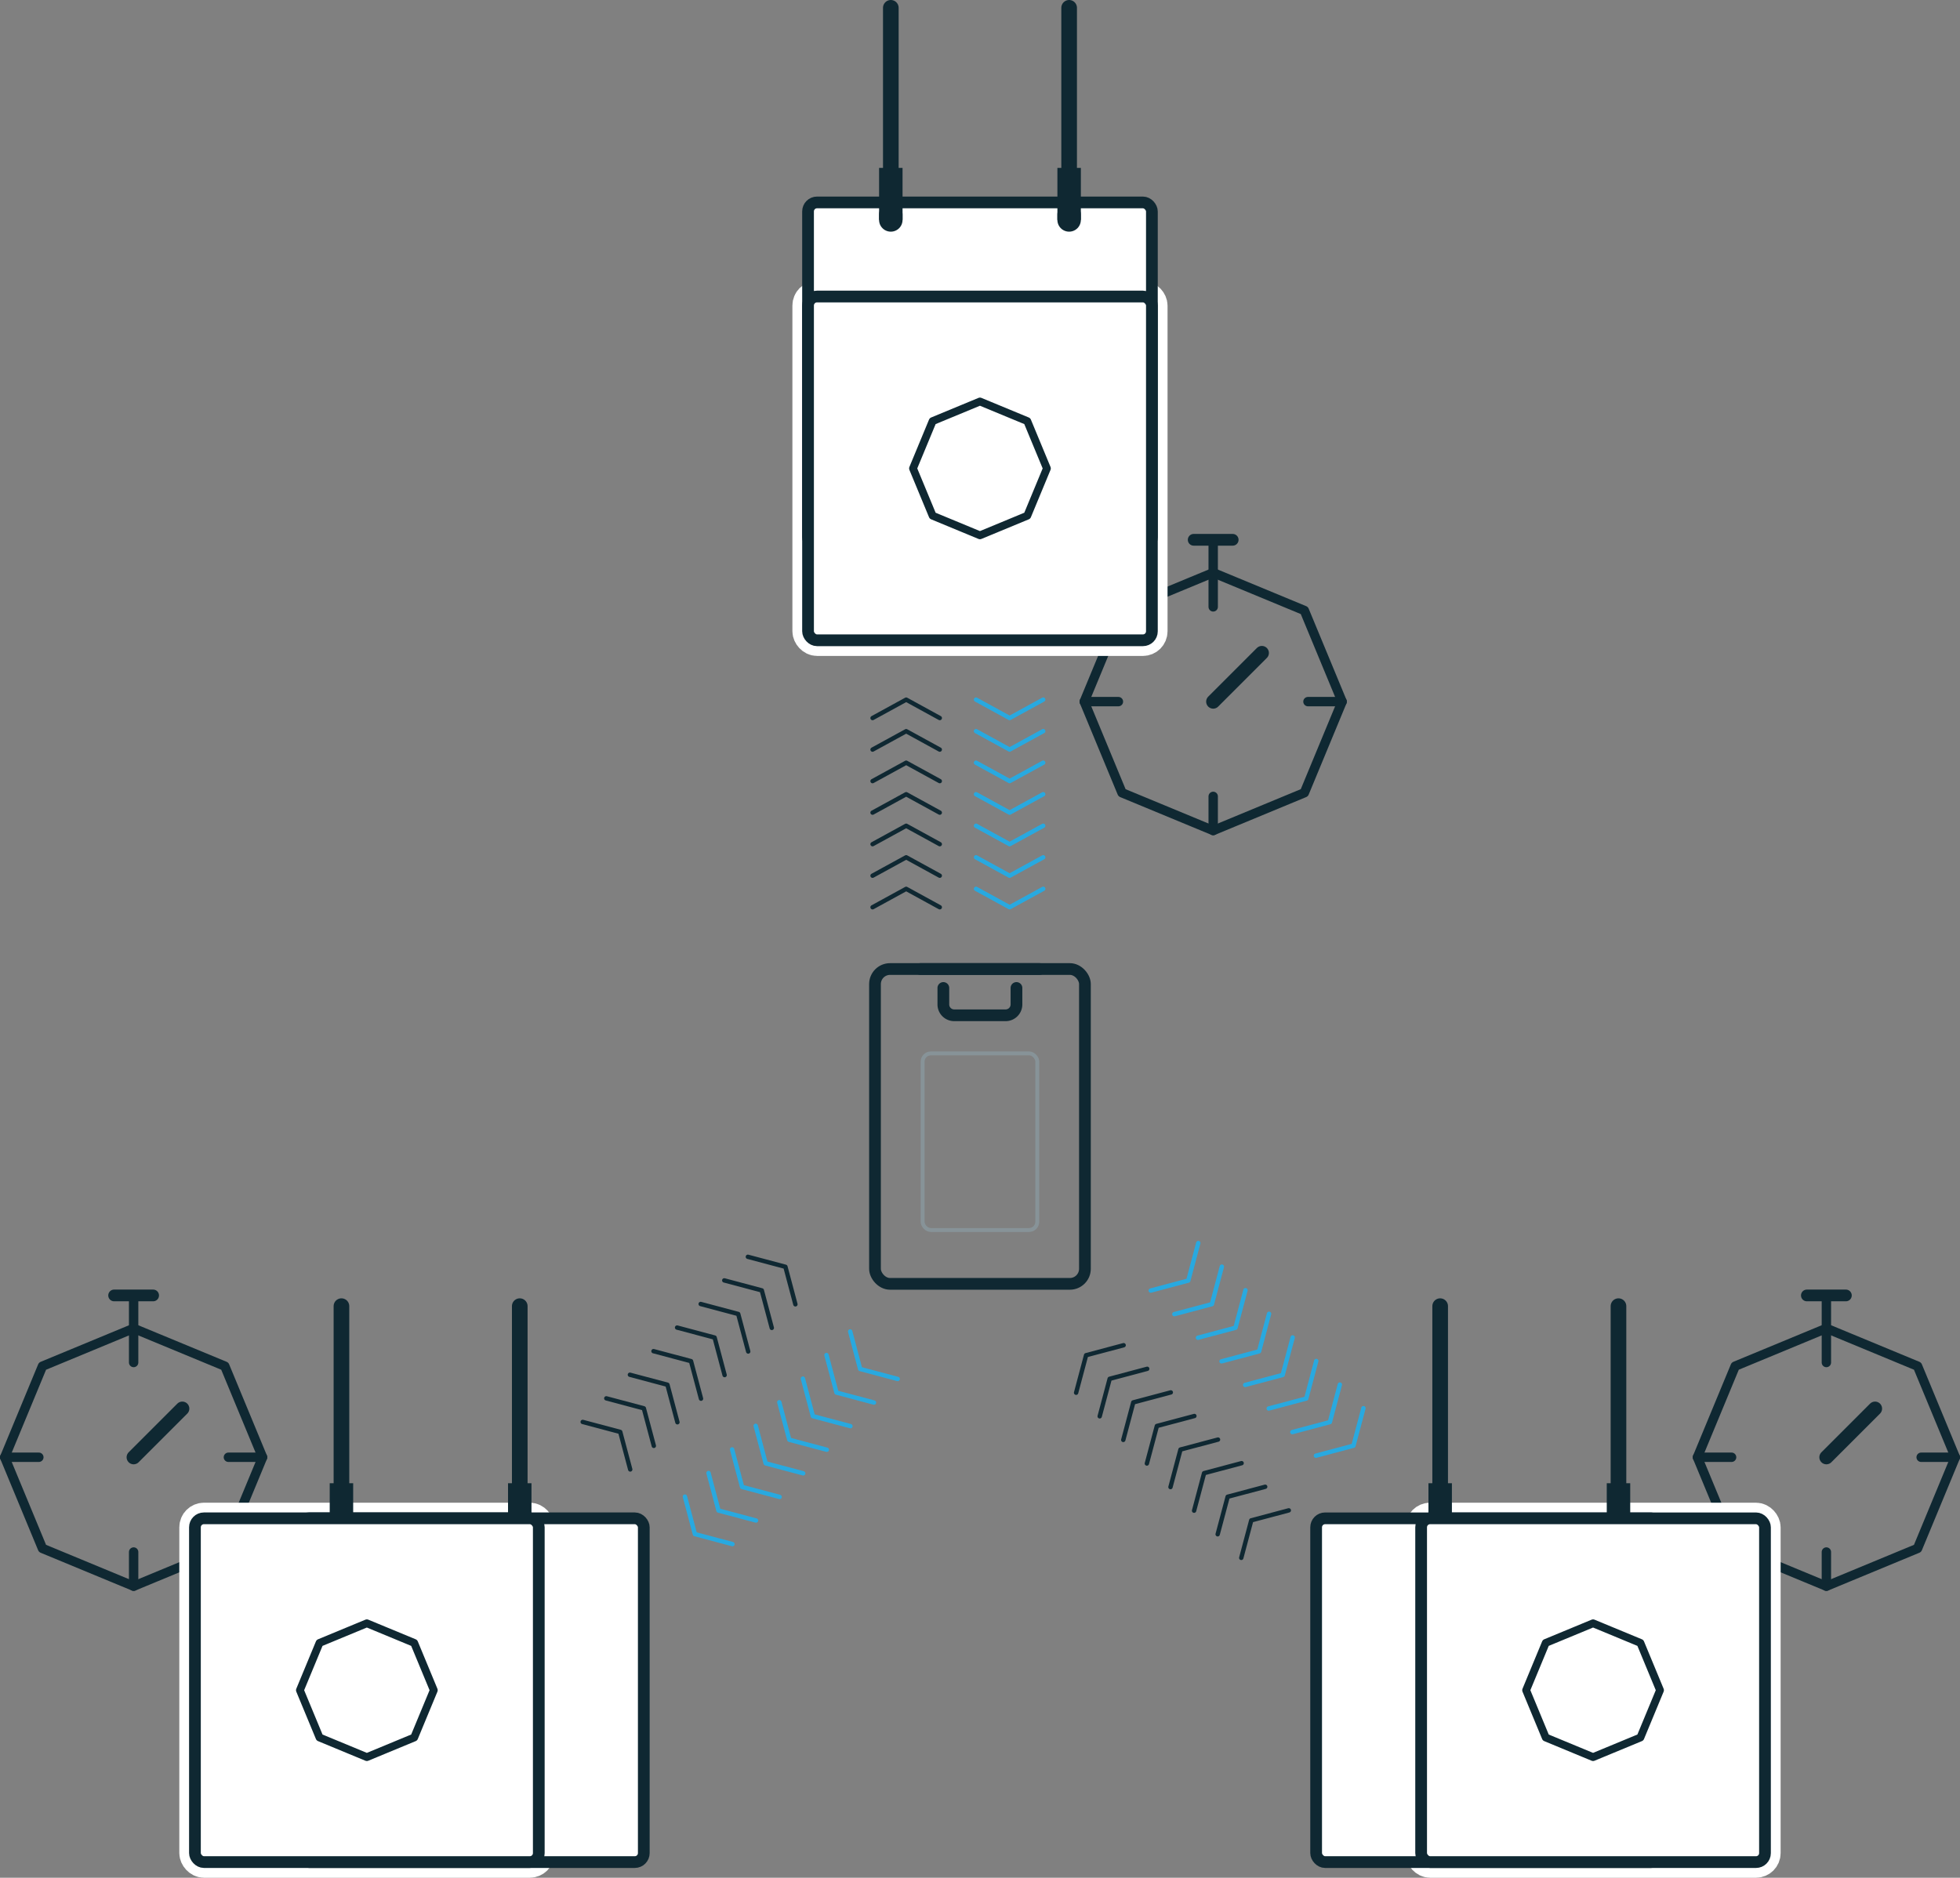 <svg xmlns="http://www.w3.org/2000/svg" width="125.329" height="120.098" viewBox="0 0 125.329 120.098"><rect x="0" y="0" width="125.329" height="120.098" fill="#808080" stroke="none"/><defs><style>.a,.b,.c,.d,.f,.g,.i,.j,.k,.l,.m,.n{fill:none;}.a,.b,.c,.d,.f,.h,.i,.j,.k,.l,.m{stroke:#0f2832;}.a,.b,.c,.d,.e,.f,.h,.i,.j,.l,.m,.n{stroke-linecap:round;}.a,.b,.g{stroke-miterlimit:10;}.a,.c{stroke-width:0.6px;}.b,.f,.h{stroke-width:0.75px;}.c,.d,.e,.f,.h,.i,.j,.k,.l,.m,.n{stroke-linejoin:round;}.d{stroke-width:0.9px;}.e,.h{fill:#fff;}.e{stroke:#fff;stroke-width:2px;}.g{stroke:#879398;stroke-width:0.25px;}.j{stroke-width:0.5px;}.k,.l{stroke-width:1.5px;}.m,.n{stroke-width:0.28px;}.n{stroke:#28a9e0;}</style></defs><g transform="translate(-106.454 -1405.767)"><g transform="translate(175.785 1440.292)"><line class="a" x1="2.184" transform="translate(14.305 10.35)"></line><line class="a" x1="2.184" transform="translate(0 10.35)"></line><line class="a" y1="2.184" transform="translate(8.245 16.411)"></line><line class="a" y2="4.29" transform="translate(8.245)"></line><line class="b" x1="2.495" transform="translate(6.997)"></line><path class="c" d="M132.079,1432.333l5.83,2.415,5.83-2.415,2.415-5.83-2.415-5.83-5.83-2.415-5.83,2.415-2.415,5.83Z" transform="translate(-129.665 -1416.153)"></path><line class="d" x1="3.112" y2="3.112" transform="translate(8.245 7.238)"></line></g><g transform="translate(214.994 1488.622)"><line class="a" x1="2.184" transform="translate(14.305 10.35)"></line><line class="a" x1="2.184" transform="translate(0 10.35)"></line><line class="a" y1="2.184" transform="translate(8.245 16.411)"></line><line class="a" y2="4.29" transform="translate(8.245)"></line><line class="b" x1="2.495" transform="translate(6.997)"></line><path class="c" d="M145.092,1448.373l5.83,2.415,5.83-2.415,2.415-5.83-2.415-5.83-5.83-2.415-5.83,2.415-2.415,5.83Z" transform="translate(-142.677 -1432.192)"></path><line class="d" x1="3.112" y2="3.112" transform="translate(8.245 7.239)"></line></g><g transform="translate(106.754 1488.622)"><line class="a" x1="2.184" transform="translate(14.305 10.35)"></line><line class="a" x1="2.184" transform="translate(0 10.35)"></line><line class="a" y1="2.184" transform="translate(8.245 16.411)"></line><line class="a" y2="4.29" transform="translate(8.245)"></line><line class="b" x1="2.495" transform="translate(6.997)"></line><path class="c" d="M109.169,1448.373l5.83,2.415,5.83-2.415,2.415-5.83-2.415-5.83L115,1434.3l-5.83,2.415-2.415,5.83Z" transform="translate(-106.754 -1432.192)"></path><line class="d" x1="3.112" y2="3.112" transform="translate(8.245 7.239)"></line></g><rect class="e" width="21.987" height="21.987" rx="0.574" transform="translate(219.313 1524.865) rotate(180)"></rect><rect class="e" width="21.987" height="21.987" rx="0.574" transform="translate(180.11 1446.72) rotate(180)"></rect><rect class="e" width="21.987" height="21.987" rx="0.574" transform="translate(140.907 1524.865) rotate(180)"></rect><g transform="translate(162.404 1467.745)"><rect class="f" width="13.424" height="20.136" rx="0.963"></rect><path class="f" d="M131.344,1427.073v1.054a.694.694,0,0,1-.7.693h-3.275a.694.694,0,0,1-.7-.693v-1.054" transform="translate(-122.298 -1425.861)"></path><rect class="g" width="7.333" height="11.3" rx="0.533" transform="translate(3.045 5.394)"></rect><line class="f" x2="7.618" transform="translate(2.903)"></line></g><g transform="translate(118.919 1489.307)"><rect class="h" width="21.987" height="21.987" rx="0.574" transform="translate(6.714 13.57)"></rect><line class="i" y1="13.57" transform="translate(9.368)"></line><line class="i" y1="13.57" transform="translate(20.77)"></line><rect class="h" width="21.987" height="21.987" rx="0.574" transform="translate(0 13.57)"></rect><g transform="translate(6.714 20.284)"><path class="j" d="M114.273,1447.865l3.026,1.253,3.026-1.253,1.254-3.026-1.254-3.026-3.026-1.253-3.026,1.253-1.254,3.026Z" transform="translate(-113.02 -1440.559)"></path></g><line class="k" y1="2.241" transform="translate(9.368 11.327)"></line><line class="k" y1="2.241" transform="translate(20.77 11.327)"></line></g><g transform="translate(190.612 1489.307)"><rect class="h" width="21.987" height="21.987" rx="0.574" transform="translate(21.987 35.558) rotate(180)"></rect><line class="i" y1="13.57" transform="translate(19.333)"></line><line class="i" y1="13.57" transform="translate(7.931)"></line><rect class="h" width="21.987" height="21.987" rx="0.574" transform="translate(28.701 35.558) rotate(180)"></rect><g transform="translate(13.428 20.284)"><path class="j" d="M146.348,1447.865l-3.026,1.253-3.026-1.253-1.254-3.026,1.254-3.026,3.026-1.253,3.026,1.253,1.254,3.026Z" transform="translate(-139.042 -1440.559)"></path></g><line class="k" y1="2.241" transform="translate(19.334 11.327)"></line><line class="k" y1="2.241" transform="translate(7.932 11.327)"></line></g><g transform="translate(158.123 1406.267)"><rect class="h" width="21.987" height="21.987" rx="0.574" transform="translate(0 12.447)"></rect><rect class="h" width="21.987" height="21.987" rx="0.574" transform="translate(0 18.465)"></rect><g transform="translate(6.714 25.179)"><path class="j" d="M127.284,1421.929l3.026,1.253,3.026-1.253,1.254-3.026-1.254-3.026-3.026-1.253-3.026,1.253-1.254,3.026Z" transform="translate(-126.031 -1414.623)"></path></g><g transform="translate(5.292)"><line class="i" y1="13.57" transform="translate(0.001)"></line><line class="i" y1="13.57" transform="translate(11.403)"></line><line class="l" y1="0.344" transform="translate(0 13.223)"></line><line class="l" y1="0.344" transform="translate(11.402 13.223)"></line></g><line class="k" y1="3.33" transform="translate(5.293 10.239)"></line><line class="k" y1="3.33" transform="translate(16.695 10.239)"></line></g><g transform="translate(162.249 1450.514)"><g transform="translate(0 12.102)"><path class="m" d="M129.469,1426.146l-2.148-1.177-2.149,1.177" transform="translate(-125.172 -1424.968)"></path></g><g transform="translate(0 10.085)"><path class="m" d="M129.469,1425.476l-2.148-1.177-2.149,1.177" transform="translate(-125.172 -1424.299)"></path></g><g transform="translate(0 8.068)"><path class="m" d="M129.469,1424.806l-2.148-1.177-2.149,1.177" transform="translate(-125.172 -1423.629)"></path></g><g transform="translate(0 6.051)"><path class="m" d="M129.469,1424.137l-2.148-1.177-2.149,1.177" transform="translate(-125.172 -1422.96)"></path></g><g transform="translate(0 4.034)"><path class="m" d="M129.469,1423.468l-2.148-1.177-2.149,1.177" transform="translate(-125.172 -1422.29)"></path></g><g transform="translate(0 2.017)"><path class="m" d="M129.469,1422.8l-2.148-1.177-2.149,1.177" transform="translate(-125.172 -1421.621)"></path></g><path class="m" d="M129.469,1422.129l-2.148-1.177-2.149,1.177" transform="translate(-125.172 -1420.951)"></path></g><g transform="translate(168.864 1450.514)"><path class="n" d="M127.367,1420.951l2.148,1.177,2.149-1.177" transform="translate(-127.367 -1420.951)"></path><g transform="translate(0 2.017)"><path class="n" d="M127.367,1421.621l2.148,1.177,2.149-1.177" transform="translate(-127.367 -1421.621)"></path></g><g transform="translate(0 4.034)"><path class="n" d="M127.367,1422.29l2.148,1.177,2.149-1.177" transform="translate(-127.367 -1422.29)"></path></g><g transform="translate(0 6.051)"><path class="n" d="M127.367,1422.96l2.148,1.177,2.149-1.177" transform="translate(-127.367 -1422.96)"></path></g><g transform="translate(0 8.068)"><path class="n" d="M127.367,1423.629l2.148,1.177,2.149-1.177" transform="translate(-127.367 -1423.629)"></path></g><g transform="translate(0 10.085)"><path class="n" d="M127.367,1424.3l2.148,1.177,2.149-1.177" transform="translate(-127.367 -1424.299)"></path></g><g transform="translate(0 12.102)"><path class="n" d="M127.367,1424.968l2.148,1.177,2.149-1.177" transform="translate(-127.367 -1424.968)"></path></g></g><g transform="translate(175.264 1491.806)"><g transform="translate(10.562 10.562)"><path class="m" d="M136.035,1438.161l-2.4.639-.639,2.4" transform="translate(-132.997 -1438.161)"></path></g><g transform="translate(9.052 9.053)"><path class="m" d="M135.535,1437.661l-2.4.639-.639,2.4" transform="translate(-132.496 -1437.661)"></path></g><g transform="translate(7.544 7.544)"><path class="m" d="M135.034,1437.16l-2.4.639-.639,2.4" transform="translate(-131.995 -1437.16)"></path></g><g transform="translate(6.035 6.035)"><path class="m" d="M134.533,1436.659l-2.4.638-.639,2.4" transform="translate(-131.494 -1436.659)"></path></g><g transform="translate(4.526 4.527)"><path class="m" d="M134.032,1436.158l-2.4.639-.639,2.4" transform="translate(-130.994 -1436.158)"></path></g><g transform="translate(3.017 3.018)"><path class="m" d="M133.531,1435.658l-2.4.639-.639,2.4" transform="translate(-130.493 -1435.658)"></path></g><g transform="translate(1.509 1.509)"><path class="m" d="M133.03,1435.157l-2.4.639-.639,2.4" transform="translate(-129.992 -1435.157)"></path></g><path class="m" d="M132.53,1434.656l-2.4.639-.639,2.4" transform="translate(-129.491 -1434.656)"></path></g><g transform="translate(180.037 1485.272)"><path class="n" d="M131.076,1435.525l2.4-.639.639-2.4" transform="translate(-131.076 -1432.487)"></path><g transform="translate(1.509 1.509)"><path class="n" d="M131.576,1436.026l2.4-.639.638-2.4" transform="translate(-131.576 -1432.988)"></path></g><g transform="translate(3.018 3.017)"><path class="n" d="M132.077,1436.527l2.4-.639.639-2.4" transform="translate(-132.077 -1433.489)"></path></g><g transform="translate(4.527 4.526)"><path class="n" d="M132.578,1437.028l2.4-.639.638-2.4" transform="translate(-132.578 -1433.99)"></path></g><g transform="translate(6.036 6.035)"><path class="n" d="M133.079,1437.529l2.4-.638.639-2.4" transform="translate(-133.079 -1434.49)"></path></g><g transform="translate(7.544 7.544)"><path class="n" d="M133.58,1438.029l2.4-.639.638-2.4" transform="translate(-133.58 -1434.991)"></path></g><g transform="translate(9.053 9.053)"><path class="n" d="M134.08,1438.53l2.4-.639.639-2.4" transform="translate(-134.08 -1435.492)"></path></g><g transform="translate(10.562 10.562)"><path class="n" d="M134.581,1439.031l2.4-.639.638-2.4" transform="translate(-134.581 -1435.993)"></path></g></g><g transform="translate(150.25 1490.926)"><g transform="translate(10.562)"><path class="n" d="M124.7,1434.364l.638,2.4,2.4.639" transform="translate(-124.695 -1434.364)"></path></g><g transform="translate(9.052 1.509)"><path class="n" d="M124.194,1434.865l.639,2.4,2.4.639" transform="translate(-124.194 -1434.865)"></path></g><g transform="translate(7.544 3.017)"><path class="n" d="M123.693,1435.365l.639,2.4,2.4.639" transform="translate(-123.693 -1435.365)"></path></g><g transform="translate(6.035 4.526)"><path class="n" d="M123.193,1435.866l.639,2.4,2.4.639" transform="translate(-123.193 -1435.866)"></path></g><g transform="translate(4.526 6.035)"><path class="n" d="M122.692,1436.367l.638,2.4,2.4.639" transform="translate(-122.692 -1436.367)"></path></g><g transform="translate(3.017 7.544)"><path class="n" d="M122.191,1436.867l.639,2.4,2.4.639" transform="translate(-122.191 -1436.867)"></path></g><g transform="translate(1.509 9.053)"><path class="n" d="M121.69,1437.368l.638,2.4,2.4.639" transform="translate(-121.69 -1437.368)"></path></g><g transform="translate(0 10.562)"><path class="n" d="M121.19,1437.869l.639,2.4,2.4.639" transform="translate(-121.19 -1437.869)"></path></g></g><g transform="translate(143.715 1486.152)"><g transform="translate(0 10.562)"><path class="m" d="M122.059,1439.323l-.639-2.4-2.4-.639" transform="translate(-119.021 -1436.285)"></path></g><g transform="translate(1.509 9.053)"><path class="m" d="M122.56,1438.822l-.639-2.4-2.4-.639" transform="translate(-119.522 -1435.784)"></path></g><g transform="translate(3.017 7.544)"><path class="m" d="M123.061,1438.321l-.639-2.4-2.4-.639" transform="translate(-120.022 -1435.283)"></path></g><g transform="translate(4.526 6.035)"><path class="m" d="M123.561,1437.821l-.639-2.4-2.4-.639" transform="translate(-120.523 -1434.783)"></path></g><g transform="translate(6.035 4.526)"><path class="m" d="M124.062,1437.32l-.639-2.4-2.4-.639" transform="translate(-121.024 -1434.282)"></path></g><g transform="translate(7.544 3.017)"><path class="m" d="M124.563,1436.82l-.639-2.4-2.4-.639" transform="translate(-121.525 -1433.781)"></path></g><g transform="translate(9.052 1.509)"><path class="m" d="M125.063,1436.318l-.639-2.4-2.4-.639" transform="translate(-122.025 -1433.28)"></path></g><g transform="translate(10.561)"><path class="m" d="M125.564,1435.818l-.638-2.4-2.4-.639" transform="translate(-122.526 -1432.78)"></path></g></g></g></svg>
